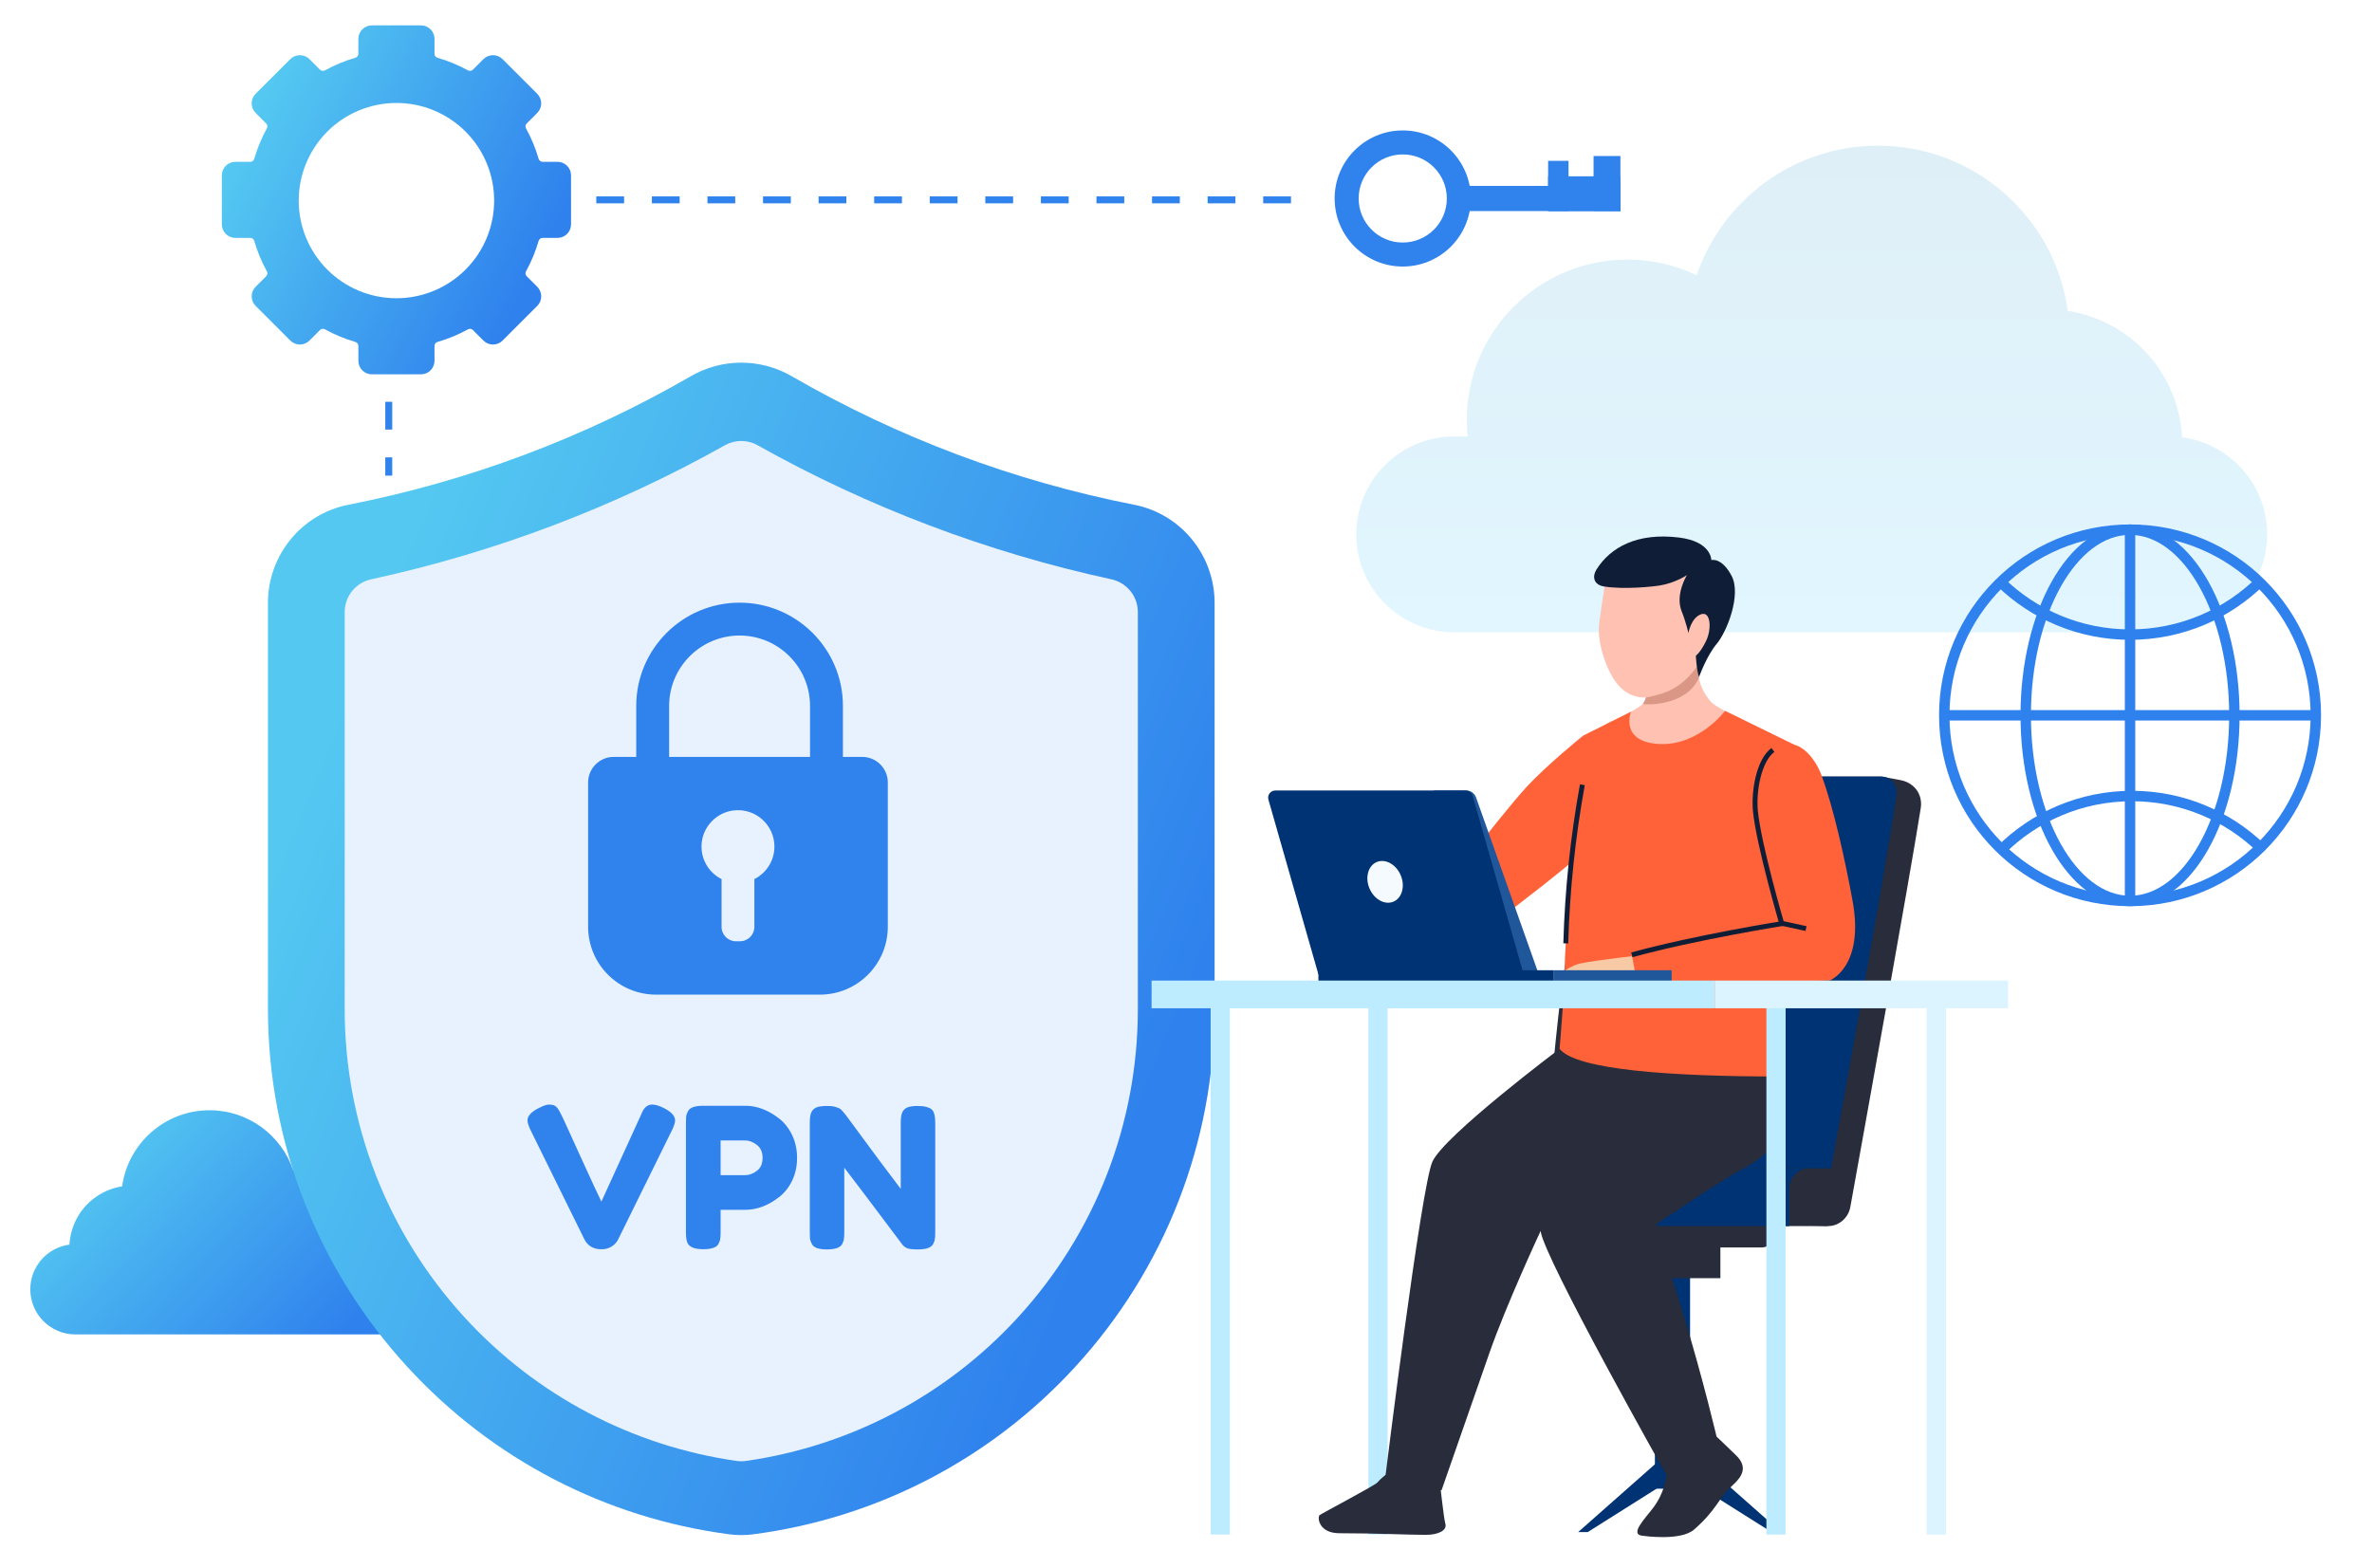 <svg width="484" height="320" viewBox="0 0 484 320" fill="none" xmlns="http://www.w3.org/2000/svg">
<g clip-path="url(#clip0_11307_4574)">
<path d="M14.167 254.02C14.24 252.708 14.514 251.385 15.017 250.093C16.723 245.711 20.588 242.809 24.922 242.123C26.131 233.354 33.654 226.598 42.76 226.598C50.67 226.598 57.384 231.698 59.804 238.785C61.777 237.839 63.988 237.309 66.322 237.309C74.655 237.309 81.41 244.061 81.41 252.39C81.41 252.912 81.383 253.429 81.332 253.937H82.592C87.678 253.937 91.802 258.058 91.802 263.143C91.802 268.226 87.678 272.348 82.592 272.348H15.39C10.304 272.348 6.181 268.227 6.181 263.143C6.181 258.473 9.659 254.618 14.167 254.02Z" fill="url(#paint0_linear_11307_4574)"/>
<path d="M445.266 89.258C445.109 86.41 444.513 83.537 443.422 80.735C439.718 71.222 431.328 64.922 421.919 63.434C419.297 44.397 402.966 29.731 383.199 29.731C366.027 29.731 351.453 40.8 346.198 56.185C341.916 54.132 337.118 52.981 332.051 52.981C313.962 52.981 299.298 67.638 299.298 85.72C299.298 86.854 299.356 87.973 299.468 89.077H296.732C285.691 89.077 276.74 98.024 276.74 109.06C276.74 120.096 285.691 129.042 296.732 129.042H442.612C453.653 129.042 462.604 120.096 462.604 109.06C462.602 98.924 455.051 90.558 445.266 89.258Z" fill="url(#paint1_linear_11307_4574)"/>
<path d="M153.685 313.144C152.072 313.356 150.435 313.356 148.822 313.144C123.592 309.841 100.417 297.826 83.138 278.991C64.78 258.981 54.67 233.009 54.67 205.861V123.061C54.67 113.329 61.522 104.896 71.076 103.02C95.614 98.202 119.283 89.326 140.945 76.788C147.329 73.094 155.179 73.095 161.561 76.789C183.22 89.326 206.891 98.202 231.433 103.021C240.987 104.896 247.839 113.329 247.839 123.061V205.862C247.839 233.01 237.729 258.982 219.371 278.992C202.091 297.826 178.914 309.841 153.685 313.144Z" fill="url(#paint2_linear_11307_4574)"/>
<path d="M152.229 298.168C151.582 298.26 150.924 298.26 150.278 298.168C129.005 295.122 109.421 284.812 94.841 268.919C79.038 251.695 70.334 229.338 70.334 205.967V124.92C70.334 121.695 72.586 118.915 75.738 118.231C100.982 112.758 125.433 103.496 147.936 90.865C149.993 89.71 152.514 89.71 154.571 90.865C177.071 103.496 201.52 112.758 226.77 118.231C229.923 118.915 232.174 121.695 232.174 124.92V205.967C232.174 229.337 223.471 251.694 207.668 268.919C193.088 284.812 173.503 295.122 152.229 298.168Z" fill="#E8F2FF"/>
<path d="M175.934 154.481H171.998V144.078C171.998 132.456 162.538 123 150.91 123C139.282 123 129.822 132.456 129.822 144.078V154.481H125.223C122.339 154.481 120 156.818 120 159.701V189.136C120 196.793 126.21 203 133.872 203H167.286C174.947 203 181.157 196.793 181.157 189.136V159.701C181.157 156.818 178.819 154.481 175.934 154.481ZM136.536 144.078C136.536 136.156 142.984 129.71 150.91 129.71C158.836 129.71 165.284 136.156 165.284 144.078V154.481H136.536V144.078H136.536ZM153.927 179.42V189.173C153.927 190.792 152.613 192.105 150.993 192.105H150.165C148.545 192.105 147.232 190.793 147.232 189.173V179.42C144.598 178.09 142.86 175.247 143.179 172.03C143.52 168.589 146.291 165.781 149.729 165.4C154.218 164.902 158.018 168.402 158.018 172.787C158.017 175.688 156.351 178.195 153.927 179.42Z" fill="#3083ED"/>
<path d="M135.392 226.12C136.966 226.893 137.752 227.746 137.752 228.68C137.752 229.106 137.552 229.746 137.152 230.6L126.112 253C125.819 253.586 125.366 254.066 124.752 254.44C124.166 254.786 123.552 254.96 122.912 254.96H122.512C121.846 254.96 121.206 254.786 120.592 254.44C120.006 254.066 119.566 253.586 119.272 253L108.232 230.6C107.832 229.746 107.632 229.106 107.632 228.68C107.632 227.746 108.419 226.893 109.992 226.12C110.872 225.666 111.539 225.44 111.992 225.44C112.472 225.44 112.832 225.493 113.072 225.6C113.312 225.706 113.539 225.893 113.752 226.16C113.992 226.48 114.206 226.84 114.392 227.24C114.606 227.613 115.126 228.72 115.952 230.56C116.779 232.373 117.659 234.306 118.592 236.36C119.552 238.413 120.446 240.36 121.272 242.2C122.126 244.013 122.606 245.026 122.712 245.24L130.712 227.72C130.926 227.213 131.112 226.813 131.272 226.52C131.752 225.8 132.339 225.44 133.032 225.44C133.726 225.44 134.512 225.666 135.392 226.12ZM161.6 231.6C162.294 233.013 162.64 234.586 162.64 236.32C162.64 238.053 162.294 239.626 161.6 241.04C160.907 242.426 160.014 243.533 158.92 244.36C156.707 246.066 154.414 246.92 152.04 246.92H147.04V251.44C147.04 252.053 147.014 252.52 146.96 252.84C146.934 253.133 146.814 253.48 146.6 253.88C146.227 254.6 145.187 254.96 143.48 254.96C141.614 254.96 140.52 254.466 140.2 253.48C140.04 253.026 139.96 252.333 139.96 251.4V229.2C139.96 228.586 139.974 228.133 140 227.84C140.054 227.52 140.187 227.16 140.4 226.76C140.774 226.04 141.814 225.68 143.52 225.68H152.08C154.427 225.68 156.707 226.533 158.92 228.24C160.014 229.066 160.907 230.186 161.6 231.6ZM152.08 239.84C152.88 239.84 153.667 239.546 154.44 238.96C155.214 238.373 155.6 237.493 155.6 236.32C155.6 235.146 155.214 234.266 154.44 233.68C153.667 233.066 152.867 232.76 152.04 232.76H147.04V239.84H152.08ZM184.154 226.92C184.42 226.44 184.807 226.12 185.314 225.96C185.82 225.8 186.447 225.72 187.194 225.72C187.967 225.72 188.58 225.786 189.034 225.92C189.514 226.053 189.86 226.213 190.074 226.4C190.314 226.586 190.487 226.866 190.594 227.24C190.754 227.666 190.834 228.346 190.834 229.28V251.48C190.834 252.12 190.807 252.586 190.754 252.88C190.727 253.173 190.607 253.52 190.394 253.92C190.02 254.64 188.98 255 187.274 255C186.234 255 185.514 254.92 185.114 254.76C184.714 254.6 184.38 254.346 184.114 254C178.114 246 174.167 240.773 172.274 238.32V251.48C172.274 252.12 172.247 252.586 172.194 252.88C172.167 253.173 172.047 253.52 171.834 253.92C171.46 254.64 170.42 255 168.714 255C167.06 255 166.047 254.64 165.674 253.92C165.46 253.52 165.327 253.16 165.274 252.84C165.247 252.52 165.234 252.053 165.234 251.44V229.12C165.234 228.106 165.354 227.373 165.594 226.92C165.86 226.44 166.247 226.12 166.754 225.96C167.26 225.8 167.914 225.72 168.714 225.72C169.514 225.72 170.14 225.8 170.594 225.96C171.074 226.093 171.407 226.253 171.594 226.44C171.7 226.52 172.007 226.866 172.514 227.48C178.14 235.133 181.9 240.186 183.794 242.64V229.12C183.794 228.106 183.914 227.373 184.154 226.92Z" fill="#3083ED"/>
<path d="M397.061 204.361H393.136V313.196H397.061V204.361Z" fill="#DBF4FF"/>
<path d="M283.137 204.361H279.212V313.196H283.137V204.361Z" fill="#BDEBFF"/>
<path d="M361.465 312.685L346.611 303.32V297.833L363.414 312.685H361.465Z" fill="#003373"/>
<path d="M323.976 312.685L338.83 303.32V297.833L322.026 312.685H323.976Z" fill="#003373"/>
<path d="M343.662 312.685H341.778L340.585 300.572H344.854L343.662 312.685Z" fill="#6252D7"/>
<path d="M344.854 256.344H340.585V300.093H344.854V256.344Z" fill="#003373"/>
<path d="M345.31 284.178H340.128V297.083H345.31V284.178Z" fill="#6252D7"/>
<path d="M347.761 296.351H337.677V303.837H347.761V296.351Z" fill="#003373"/>
<path d="M351.039 249.472H334.401V260.869H351.039V249.472Z" fill="#282C3B"/>
<path d="M359.363 254.598H324.415C323.157 253.339 322.451 252.634 321.192 251.375V249.285C322.451 248.027 323.157 247.322 324.415 246.063H359.363C361.143 246.063 362.586 247.505 362.586 249.285V251.375C362.586 253.155 361.143 254.598 359.363 254.598Z" fill="#282C3B"/>
<path d="M372.909 250.234C375.175 250.302 377.148 248.59 377.551 246.36C380.206 231.673 389.612 179.509 391.926 164.918C392.051 164.13 391.992 163.345 391.775 162.613C391.245 160.834 389.664 159.566 387.838 159.227L383.862 158.489H344.191C344.191 158.489 321.92 184.793 319.691 195.21C317.461 205.627 314.346 248.327 314.346 248.327L372.909 250.234Z" fill="#282C3B"/>
<path d="M371.954 247.576C374.353 234.514 384.851 177.144 386.978 162.071C387.246 160.177 385.777 158.489 383.863 158.489H342.57C341.215 158.489 340.012 159.357 339.585 160.643L311.784 244.326C311.122 246.322 312.568 248.394 314.671 248.459L368.762 250.15C370.317 250.197 371.674 249.105 371.954 247.576Z" fill="#003373"/>
<path d="M372.911 250.233H331.345V238.456H375.358L372.911 250.233Z" fill="#282C3B"/>
<path d="M365.098 250.233H300.538V238.456H369.165C366.92 238.449 365.098 240.265 365.098 242.508V242.949V250.233Z" fill="#003373"/>
<path d="M294.922 311C294.572 309.797 293.951 303.503 293.785 302.712C293.6 301.836 292.566 302.007 292.566 302.007C292.271 302.699 291.511 303.07 289.196 302.484C287.677 302.1 289.915 300.758 284.429 300.169C283.589 300.078 281.434 302.058 281.047 302.572C280.622 303.136 269.444 309.016 269.246 309.245C268.757 309.812 269.177 312.923 273.302 312.923C280.708 312.923 287.391 313.254 290.943 313.254C293.481 313.254 295.313 312.342 294.922 311Z" fill="#282C3B"/>
<path d="M325.792 160.007C325.175 157.89 323.018 150.15 323.018 150.15C323.018 150.15 315.549 156.18 311.361 160.756C306.19 166.408 291.197 185.895 290.178 187.719C289.16 189.543 288.037 197.935 288.037 197.935L298.417 197.399C298.417 197.399 300.661 191.506 305.15 188.141C309.639 184.776 319.295 177.403 325.792 171.604C331.508 166.501 327.287 165.144 325.792 160.007Z" fill="#FF6238"/>
<path d="M346.302 133.428C346.302 133.428 346.191 134.309 346.523 137.424C346.855 140.539 348.292 142.196 349.065 143.19C349.84 144.185 355.033 146.726 356.249 147.388C356.249 147.388 344.309 162.818 335.816 162.471C319.568 161.809 327.953 147.609 327.953 147.609C327.953 147.609 333.266 145.34 335.138 143.742C336.251 142.792 336.796 137.424 336.796 137.424L346.302 133.428Z" fill="#FEC1B2"/>
<path d="M346.658 138.321C346.603 138.034 346.556 137.739 346.522 137.423C346.191 134.309 346.301 133.427 346.301 133.427L336.795 137.423C336.795 137.423 336.27 142.578 335.199 143.672C335.735 143.848 344.101 144.213 346.658 138.321Z" fill="#DB9786"/>
<path d="M318.226 214.065C318.226 214.065 294.583 231.826 292.262 237.129C289.941 242.432 282.672 301.469 282.672 301.469C282.672 301.469 285.775 303.512 289.963 304.199C290.883 304.35 294.15 304.13 294.15 304.13C294.15 304.13 300.526 285.852 303.921 276.103C307.315 266.354 314.349 251.247 314.349 251.247C314.349 251.247 324.127 244.345 331.71 240.546C353.8 229.478 349.279 217.379 348.947 207.768L318.226 214.065Z" fill="#282C3B"/>
<path d="M354.186 296.97C353.284 296.11 350.282 293.156 349.635 292.673C348.916 292.139 348.254 292.95 348.254 292.95C348.491 293.664 345.438 293.765 340.934 296.95C340.244 297.438 339.938 300.348 339.988 300.989C340.02 301.404 339.699 304.569 337.356 307.7C335.721 309.883 332.307 313.263 335.256 313.451C335.256 313.451 342.927 314.582 345.678 312.171C350.433 308.002 350.47 305.937 353.571 303.104C355.446 301.392 356.756 299.417 354.186 296.97Z" fill="#282C3B"/>
<path d="M336.37 216.84C336.37 216.84 312.578 238.857 314.348 251.246C315.167 256.976 339.987 300.989 339.987 300.989C339.987 300.989 343.037 300.624 345.717 298.146C347.073 296.892 350.467 294.075 350.467 294.075C350.467 294.075 347.572 281.592 343.361 267.846C341.224 260.868 338.481 252.754 338.008 249.812C338.008 249.812 350.896 241.045 356.267 238.181C365.587 233.209 363.247 226.451 362.915 216.839H336.37V216.84Z" fill="#282C3B"/>
<path d="M319.295 196.656C319.295 191.464 323.018 150.151 323.018 150.151L332.8 145.26C332.8 145.26 330.428 151.317 338.352 151.836C346.538 152.373 352.003 145.078 352.003 145.078L366.127 151.992C366.127 151.992 361.617 161.073 361.174 166.155C360.732 171.237 365.153 185.157 364.711 195.542C364.27 205.927 363.417 219.711 363.417 219.711C340.691 219.711 321.605 218.326 318.225 214.065C318.225 214.065 319.295 201.849 319.295 196.656Z" fill="#FF6238"/>
<path d="M328.036 115.98C327.588 118.649 326.853 123.086 326.323 127.108C325.793 131.129 327.815 136.744 329.808 139.344C331.801 141.942 334.566 142.773 336.835 142.169C339.104 141.566 343.641 140.955 347.611 133.947C351.58 126.939 351.354 119.933 351.354 119.933L339.671 114.524L328.036 115.98Z" fill="#FEC1B2"/>
<path d="M327.35 119.707C331.422 120.34 337.099 119.751 338.681 119.494C341.852 118.98 344.208 117.378 344.208 117.378C344.208 117.378 341.784 121.31 343.113 124.691C344.126 127.271 344.511 129.223 344.511 129.223C344.511 129.223 345.003 126.173 347.044 125.388C349.086 124.603 349.288 128.361 348.153 130.747C347.019 133.135 346.03 133.834 346.03 133.834C346.03 133.834 346.193 136.885 346.681 138.185C346.681 138.185 348.237 133.828 350.279 131.421C352.32 129.014 355.388 121.413 353.319 117.507C351.299 113.693 349.19 114.306 349.19 114.306C349.19 114.306 349.252 110.52 342.569 109.703C334.108 108.67 328.615 111.663 325.741 116.259C324.895 117.612 325.082 119.354 327.35 119.707Z" fill="#0F1E36"/>
<path d="M337.834 197.973L335.423 194.88C335.423 194.88 325.232 196 322.357 196.663C319.484 197.326 315.759 200.846 315.759 200.846H334.076L337.834 197.973Z" fill="#F8C9A5"/>
<path d="M332.97 194.88L334.075 200.846L373.313 200.128C373.313 200.128 380.503 197.423 378.007 183.813C376.55 175.862 374.177 164.912 371.636 158.128C370.401 154.832 366.619 149.388 361.756 153.059C358.82 155.274 357.813 161.585 358.184 165.492C358.834 172.341 363.563 188.511 363.563 188.511C363.563 188.511 345.791 191.344 332.97 194.88Z" fill="#FF6238"/>
<path d="M361.756 153.059C358.82 155.275 357.813 161.585 358.184 165.492C358.834 172.342 363.563 188.511 363.563 188.511C363.563 188.511 345.791 191.345 332.97 194.88" stroke="#0F1E36" stroke-miterlimit="10"/>
<path d="M313.989 198.873H303.255L292.522 161.336H299.187C300.083 161.336 300.883 161.901 301.181 162.745L313.989 198.873Z" fill="#20569A"/>
<path d="M310.908 198.873H269.019L258.819 163.2C258.552 162.267 259.253 161.337 260.225 161.337H299.072C299.725 161.337 300.299 161.77 300.478 162.397L310.908 198.873Z" fill="#003373"/>
<path d="M317.07 198.022H269.018V200.823H317.07V198.022Z" fill="#003373"/>
<path d="M341.098 198.022H317.071V200.823H341.098V198.022Z" fill="#20569A"/>
<path d="M285.813 178.637C286.755 180.87 286.091 183.282 284.331 184.024C282.571 184.766 280.38 183.558 279.437 181.324C278.495 179.091 279.159 176.679 280.919 175.936C282.679 175.194 284.87 176.403 285.813 178.637Z" fill="#F5FAFF"/>
<path d="M364.353 204.361H360.428V313.196H364.353V204.361Z" fill="#BDEBFF"/>
<path d="M250.954 204.361H247.029V313.196H250.954V204.361Z" fill="#BDEBFF"/>
<path d="M349.885 200.128H234.975V205.784H349.885V200.128Z" fill="#BDEBFF"/>
<path d="M409.738 200.128H349.884V205.784H409.738V200.128Z" fill="#DBF4FF"/>
<path d="M363.326 188.388C364.253 188.59 367.586 189.314 368.512 189.515" stroke="#0F1E36" stroke-miterlimit="10"/>
<path d="M322.88 160.159C320.937 170.82 319.803 181.664 319.492 192.538" stroke="#0F1E36" stroke-miterlimit="10"/>
<path d="M434.63 183.882C455.567 183.882 472.539 166.918 472.539 145.991C472.539 125.064 455.567 108.1 434.63 108.1C413.693 108.1 396.721 125.064 396.721 145.991C396.721 166.918 413.693 183.882 434.63 183.882Z" stroke="#2F81ED" stroke-width="2.126" stroke-miterlimit="10"/>
<path d="M461.437 118.421C454.577 125.278 445.1 129.519 434.632 129.519C424.364 129.519 415.049 125.438 408.223 118.812" stroke="#2F81ED" stroke-width="2.126" stroke-miterlimit="10"/>
<path d="M408.223 173.561C415.083 166.704 424.56 162.463 435.028 162.463C445.296 162.463 454.611 166.543 461.437 173.17" stroke="#2F81ED" stroke-width="2.126" stroke-miterlimit="10"/>
<path d="M434.63 183.882C446.387 183.882 455.918 166.918 455.918 145.991C455.918 125.064 446.387 108.1 434.63 108.1C422.874 108.1 413.343 125.064 413.343 145.991C413.343 166.918 422.874 183.882 434.63 183.882Z" stroke="#2F81ED" stroke-width="2.126" stroke-miterlimit="10"/>
<path d="M434.63 183.882V108.1" stroke="#2F81ED" stroke-width="2.126" stroke-miterlimit="10"/>
<path d="M472.539 145.991H396.721" stroke="#2F81ED" stroke-width="2.126" stroke-miterlimit="10"/>
<path d="M79.324 82.004V97.073" stroke="#3083ED" stroke-width="1.417" stroke-miterlimit="10" stroke-dasharray="5.67 5.67"/>
<path d="M263.422 40.791H121.523" stroke="#3083ED" stroke-width="1.417" stroke-miterlimit="10" stroke-dasharray="5.67 5.67"/>
<path d="M272.329 40.509C272.329 48.18 278.55 54.399 286.225 54.399C293.9 54.399 300.121 48.18 300.121 40.509C300.121 32.838 293.9 26.62 286.225 26.62C278.55 26.62 272.329 32.839 272.329 40.509ZM277.23 40.509C277.23 35.543 281.257 31.518 286.225 31.518C291.193 31.518 295.221 35.543 295.221 40.509C295.221 45.475 291.193 49.5 286.225 49.5C281.257 49.5 277.23 45.475 277.23 40.509Z" fill="#3083ED"/>
<path d="M296.108 43.077L330.64 43.077V37.941L296.108 37.941V43.077Z" fill="#3083ED"/>
<path d="M325.163 43.077H330.64V31.84H325.163V43.077Z" fill="#3083ED"/>
<path d="M315.891 43.077H320.054V32.825H315.891V43.077Z" fill="#3083ED"/>
<path d="M315.892 43.077H330.64V35.981H315.892V43.077Z" fill="#3083ED"/>
<path d="M116.52 45.792V35.788C116.52 34.263 115.283 33.027 113.757 33.027H110.713C110.334 33.027 110.008 32.774 109.903 32.411C109.279 30.254 108.419 28.177 107.334 26.211C107.151 25.88 107.203 25.471 107.471 25.203L109.624 23.051C110.703 21.973 110.703 20.225 109.624 19.146L102.547 12.073C101.468 10.994 99.718 10.994 98.64 12.073L96.487 14.225C96.219 14.492 95.81 14.544 95.479 14.361C93.511 13.277 91.433 12.416 89.274 11.793C88.91 11.687 88.658 11.361 88.658 10.983V7.94C88.658 6.414 87.421 5.178 85.895 5.178H75.887C74.361 5.178 73.124 6.414 73.124 7.94V10.983C73.124 11.361 72.871 11.687 72.508 11.792C70.35 12.415 68.272 13.275 66.305 14.361C65.975 14.543 65.565 14.491 65.297 14.224L63.144 12.072C62.065 10.993 60.317 10.993 59.237 12.072L52.16 19.145C51.081 20.224 51.081 21.972 52.16 23.05L54.313 25.202C54.58 25.469 54.633 25.878 54.45 26.209C53.364 28.175 52.504 30.253 51.88 32.41C51.774 32.773 51.448 33.026 51.07 33.026H48.026C46.501 33.026 45.264 34.262 45.264 35.788V45.791C45.264 47.317 46.501 48.553 48.026 48.553H51.07C51.448 48.553 51.775 48.805 51.88 49.168C52.504 51.325 53.364 53.403 54.45 55.37C54.633 55.7 54.58 56.11 54.313 56.377L52.16 58.528C51.081 59.607 51.081 61.355 52.16 62.433L59.237 69.507C60.317 70.586 62.066 70.586 63.144 69.507L65.297 67.355C65.564 67.088 65.973 67.035 66.305 67.218C68.272 68.303 70.35 69.163 72.508 69.786C72.871 69.892 73.124 70.217 73.124 70.596V73.639C73.124 75.164 74.361 76.401 75.887 76.401H85.895C87.421 76.401 88.658 75.164 88.658 73.639V70.596C88.658 70.218 88.911 69.892 89.274 69.787C91.433 69.163 93.511 68.303 95.479 67.218C95.81 67.035 96.219 67.088 96.487 67.356L98.64 69.508C99.719 70.586 101.468 70.586 102.547 69.508L109.624 62.434C110.703 61.355 110.703 59.607 109.624 58.529L107.471 56.377C107.203 56.11 107.151 55.7 107.334 55.37C108.419 53.404 109.28 51.326 109.903 49.168C110.009 48.805 110.334 48.553 110.713 48.553H113.757C115.283 48.554 116.52 47.317 116.52 45.792ZM94.989 55.033C91.251 58.77 86.179 60.87 80.891 60.87C75.603 60.87 70.532 58.77 66.793 55.033C63.055 51.296 60.954 46.228 60.954 40.942C60.954 35.657 63.055 30.588 66.793 26.851C70.532 23.114 75.603 21.014 80.891 21.014C86.179 21.014 91.251 23.114 94.989 26.851C98.728 30.588 100.829 35.657 100.829 40.942C100.829 46.228 98.728 51.296 94.989 55.033Z" fill="url(#paint3_linear_11307_4574)"/>
</g>
<defs>
<linearGradient id="paint0_linear_11307_4574" x1="91.802" y1="249.473" x2="45.769" y2="205.433" gradientUnits="userSpaceOnUse">
<stop stop-color="#2F81ED"/>
<stop offset="1" stop-color="#54C8F1"/>
</linearGradient>
<linearGradient id="paint1_linear_11307_4574" x1="369.672" y1="129.042" x2="369.672" y2="29.731" gradientUnits="userSpaceOnUse">
<stop stop-color="#E1F6FF"/>
<stop offset="1" stop-color="#DFEFF7"/>
</linearGradient>
<linearGradient id="paint2_linear_11307_4574" x1="247.839" y1="193.66" x2="77.874" y2="123.52" gradientUnits="userSpaceOnUse">
<stop stop-color="#2F81ED"/>
<stop offset="1" stop-color="#54C8F1"/>
</linearGradient>
<linearGradient id="paint3_linear_11307_4574" x1="116.52" y1="40.789" x2="58.359" y2="11.044" gradientUnits="userSpaceOnUse">
<stop stop-color="#2F81ED"/>
<stop offset="1" stop-color="#54C8F1"/>
</linearGradient>
<clipPath id="clip0_11307_4574">
<rect width="483.2" height="320" fill="white" transform="translate(0.8)"/>
</clipPath>
</defs>
</svg>
